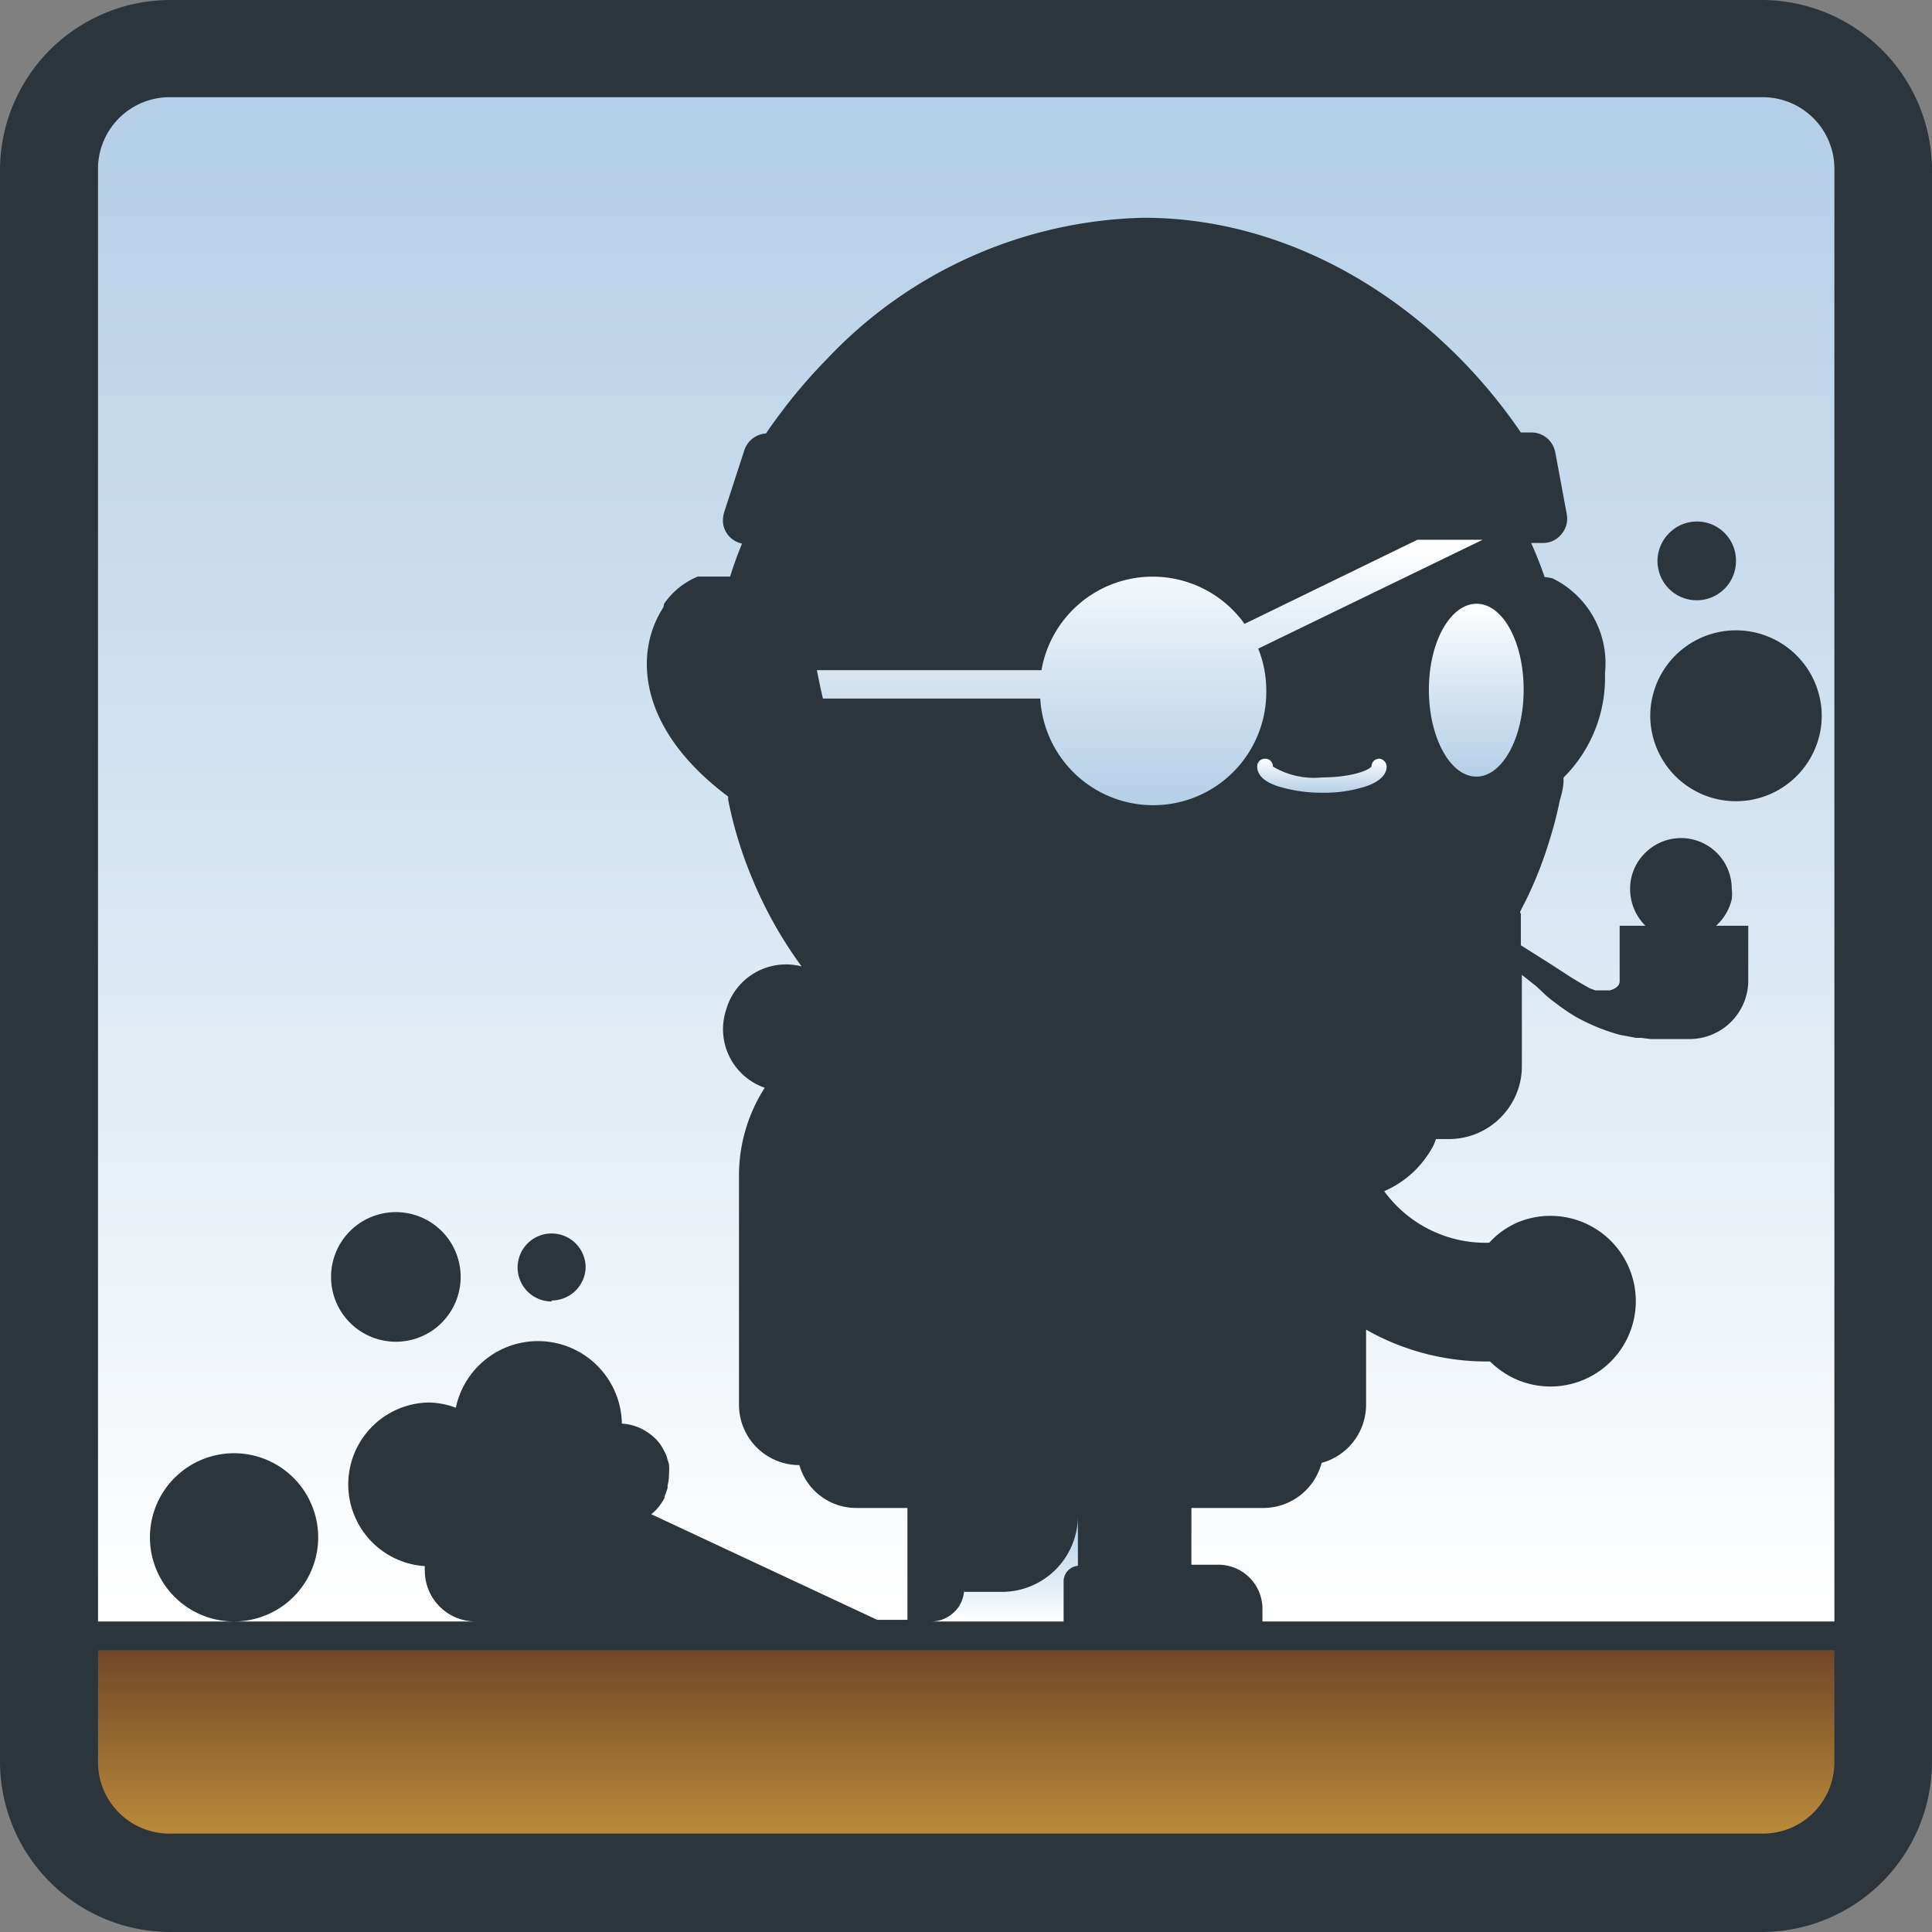 <svg id="Warstwa_1" data-name="Warstwa 1" xmlns="http://www.w3.org/2000/svg" xmlns:xlink="http://www.w3.org/1999/xlink" viewBox="0 0 96 96"><rect x="0" y="0" width="96" height="96" fill="#808080" stroke="none"/><defs><style>.cls-1{fill:#2c353c;}.cls-2{fill:url(#Gradient_bez_nazwy_25);}.cls-3{fill:url(#Gradient_bez_nazwy_25-2);}.cls-4{fill:url(#Gradient_bez_nazwy_25-3);}.cls-5{fill:none;}.cls-6{fill:url(#Gradient_bez_nazwy_14);}.cls-7{fill:url(#Gradient_bez_nazwy_86);}.cls-8{fill:url(#Gradient_bez_nazwy_14-2);}</style><linearGradient id="Gradient_bez_nazwy_25" x1="73.37" y1="38.59" x2="73.37" y2="29.95" gradientUnits="userSpaceOnUse"><stop offset="0" stop-color="#b4cfe7"/><stop offset="0.5" stop-color="#d7e5f1"/><stop offset="1" stop-color="#fff"/></linearGradient><linearGradient id="Gradient_bez_nazwy_25-2" x1="65.7" y1="39.42" x2="65.7" y2="37.7" xlink:href="#Gradient_bez_nazwy_25"/><linearGradient id="Gradient_bez_nazwy_25-3" x1="57.13" y1="39.91" x2="57.13" y2="26.82" xlink:href="#Gradient_bez_nazwy_25"/><linearGradient id="Gradient_bez_nazwy_14" x1="49.94" y1="80.57" x2="49.94" y2="75.32" gradientUnits="userSpaceOnUse"><stop offset="0" stop-color="#fff"/><stop offset="0.5" stop-color="#d7e5f1"/><stop offset="1" stop-color="#b4cfe7"/></linearGradient><linearGradient id="Gradient_bez_nazwy_86" x1="48.01" y1="91.11" x2="48.01" y2="82.02" gradientUnits="userSpaceOnUse"><stop offset="0" stop-color="#ba8a38"/><stop offset="1" stop-color="#724728"/></linearGradient><linearGradient id="Gradient_bez_nazwy_14-2" x1="48.01" y1="80.57" x2="48.01" y2="4.83" xlink:href="#Gradient_bez_nazwy_14"/></defs><title>RunAWAY_favicon_96x96</title><path class="cls-1" d="M87.53,0H8.47A8.47,8.47,0,0,0,0,8.46V87.54A8.47,8.47,0,0,0,8.47,96H87.53A8.47,8.47,0,0,0,96,87.54V8.46A8.47,8.47,0,0,0,87.53,0Z"/><path class="cls-2" d="M73.37,30C72.07,30,71,31.89,71,34.27s1.06,4.32,2.36,4.32,2.35-1.94,2.35-4.32S74.67,30,73.37,30Z"/><path class="cls-3" d="M68.54,37.7h0a.38.38,0,0,0-.39.38c-.08.16-.89.54-2.45.55a4,4,0,0,1-2.45-.54.38.38,0,0,0-.39-.39h0a.38.38,0,0,0-.39.39c0,.3.19.73,1.1,1a7.34,7.34,0,0,0,2.13.3h0a6.76,6.76,0,0,0,2.09-.29c.91-.29,1.11-.71,1.11-1A.4.4,0,0,0,68.54,37.7Z"/><path class="cls-4" d="M62.52,32.23l11.15-5.41H70.43L61.84,31a5.61,5.61,0,0,0-10.09,2.3H40.59q.15.77.3,1.41h10.8a5.62,5.62,0,0,0,11.23-.42A5.53,5.53,0,0,0,62.52,32.23Z"/><path class="cls-5" d="M15.81,76.39a4.18,4.18,0,1,0-4.18,4.18A4.18,4.18,0,0,0,15.81,76.39Z"/><path class="cls-5" d="M27.41,61.25a1.69,1.69,0,0,0,0,3.37,1.69,1.69,0,1,0,0-3.37Z"/><path class="cls-5" d="M86.26,31.31a4.25,4.25,0,0,0-4.17,3.4,4,4,0,0,0-.09.86,4.26,4.26,0,0,0,8.18,1.65,4.16,4.16,0,0,0,.34-1.65,4,4,0,0,0-.09-.86A4.26,4.26,0,0,0,86.26,31.31Z"/><path class="cls-5" d="M84.32,29.81a1.95,1.95,0,0,0,1.94-1.94h0a1.94,1.94,0,1,0-1.94,1.94Z"/><path class="cls-5" d="M19.67,60.23a3.22,3.22,0,1,0,3.22,3.22A3.22,3.22,0,0,0,19.67,60.23Z"/><path class="cls-6" d="M47.63,79.85a1.71,1.71,0,0,1-.45.44,1.61,1.61,0,0,1-.92.28h6.59v-2a.78.78,0,0,1,.77-.77h-.06V75.32a3.78,3.78,0,0,1-3.78,3.78H47.91v-.18A1.65,1.65,0,0,1,47.63,79.85Z"/><path class="cls-7" d="M4.87,87.56a3.55,3.55,0,0,0,3.55,3.55H87.59a3.55,3.55,0,0,0,3.56-3.55V82H4.87Z"/><path class="cls-8" d="M87.59,4.83H8.43A3.56,3.56,0,0,0,4.87,8.39V80.57h6.76a4.18,4.18,0,1,1,4.18-4.18,4.18,4.18,0,0,1-4.18,4.18h12a2.52,2.52,0,0,1-2.52-2.52,1.79,1.79,0,0,1,0-.23,4.07,4.07,0,0,1,.16-8.13,3.94,3.94,0,0,1,1.38.26,4.17,4.17,0,0,1,8.25.79h0a2.49,2.49,0,0,1,1.36.49h0a2.11,2.11,0,0,1,.36.31l0,0a2,2,0,0,1,.25.32s.05.09.08.14a2.44,2.44,0,0,1,.14.28,1.12,1.12,0,0,1,.08.26,1.72,1.72,0,0,1,.07.21,2.94,2.94,0,0,1,0,.51h0a2.1,2.1,0,0,1-.07.56.53.53,0,0,1,0,.12,3.52,3.52,0,0,1-.15.42.25.25,0,0,0,0,.07,3,3,0,0,1-.27.42l0,0a2.06,2.06,0,0,1-.39.39l11.23,5.25h1.5V74.93H42.53a2.94,2.94,0,0,1-2.81-2.13,3,3,0,0,1-3-3h0V58.32A8.07,8.07,0,0,1,38,54.05a3.08,3.08,0,0,1-1.93-3.84l.06-.19a3.09,3.09,0,0,1,3.7-2,20.76,20.76,0,0,1-2-3.35c-.15-.31-.29-.62-.42-.94a20.34,20.34,0,0,1-1.23-4l0-.15c-4-3-4.52-6.22-3.72-8.4a5.37,5.37,0,0,1,.5-1L33,30a3.76,3.76,0,0,1,1.67-1.35h.07l.11,0h0l.22,0h.06l.22,0h.08l.34,0h.51c.17-.56.37-1.1.59-1.64a1.19,1.19,0,0,1-.94-1,1.37,1.37,0,0,1,0-.29,1.67,1.67,0,0,1,.06-.29l1-3.07a1.11,1.11,0,0,1,.18-.34,1.21,1.21,0,0,1,.89-.48c.29-.43.6-.85.92-1.27a26,26,0,0,1,2.13-2.45,22.32,22.32,0,0,1,15.71-7c7.78,0,14.65,4.64,18.75,10.67h.56a1.19,1.19,0,0,1,1,.59,1.32,1.32,0,0,1,.15.39l.57,3.07a1.19,1.19,0,0,1-.26,1,1.17,1.17,0,0,1-.92.44h-.59c.25.55.47,1.11.67,1.69a3.19,3.19,0,0,1,.4.07,4.7,4.7,0,0,1,2.6,4.72,7,7,0,0,1-2.06,5.18s0,.11,0,.16c0,.35-.11.7-.19,1a19.46,19.46,0,0,1-.52,2,19.78,19.78,0,0,1-1.13,2.88c-.09.18-.19.36-.28.55s0,.11,0,.17v1.57l1.49.94,1,.65c.31.19.63.38.94.55h0l.27.1h.09l.19,0h.09l.24,0H80a1.19,1.19,0,0,0,.26-.11l0,0a.64.64,0,0,0,.15-.13l0,0a.4.4,0,0,0,.07-.2V46h1.28A2.56,2.56,0,0,1,81,44.17a2.48,2.48,0,0,1,.74-1.78,2.52,2.52,0,0,1,4.31,1.78,2.1,2.1,0,0,1,0,.51A2.53,2.53,0,0,1,85.27,46h1.6v2.63a2.92,2.92,0,0,1-2.92,3H82.67l-.39,0-.25,0-.49-.06-.25,0-.8-.15h0a9.71,9.71,0,0,1-2.18-.89,9.88,9.88,0,0,1-1-.68,6,6,0,0,1-.49-.39L76.33,49l-.71-.56V53A3.57,3.57,0,0,1,75,55a3.62,3.62,0,0,1-3,1.6h-.65a2.85,2.85,0,0,1-.12.31,5,5,0,0,1-2.45,2.28A6.23,6.23,0,0,0,74,61.75h0a4.08,4.08,0,0,1,1.39-1,4.24,4.24,0,1,1,0,7.81,4.34,4.34,0,0,1-1.35-.91l0,0h0a12.14,12.14,0,0,1-6.16-1.58V69.8h0a3,3,0,0,1-2.21,2.89,3,3,0,0,1-2.86,2.24H59.2v2.82h1.35a2.19,2.19,0,0,1,2.18,2.18v.64H91.15V8.39A3.56,3.56,0,0,0,87.59,4.83ZM19.67,66.67a3.22,3.22,0,1,1,3.22-3.22A3.22,3.22,0,0,1,19.67,66.67Zm7.74-2a1.69,1.69,0,1,1,1.69-1.69A1.69,1.69,0,0,1,27.41,64.62ZM82.94,26.49a1.94,1.94,0,0,1,3.32,1.38h0a1.95,1.95,0,1,1-3.32-1.38Zm7.24,10.73A4.26,4.26,0,0,1,82,35.57a4,4,0,0,1,.09-.86,4.26,4.26,0,0,1,8.34,0,4,4,0,0,1,.09.86A4.16,4.16,0,0,1,90.18,37.22Z"/></svg>